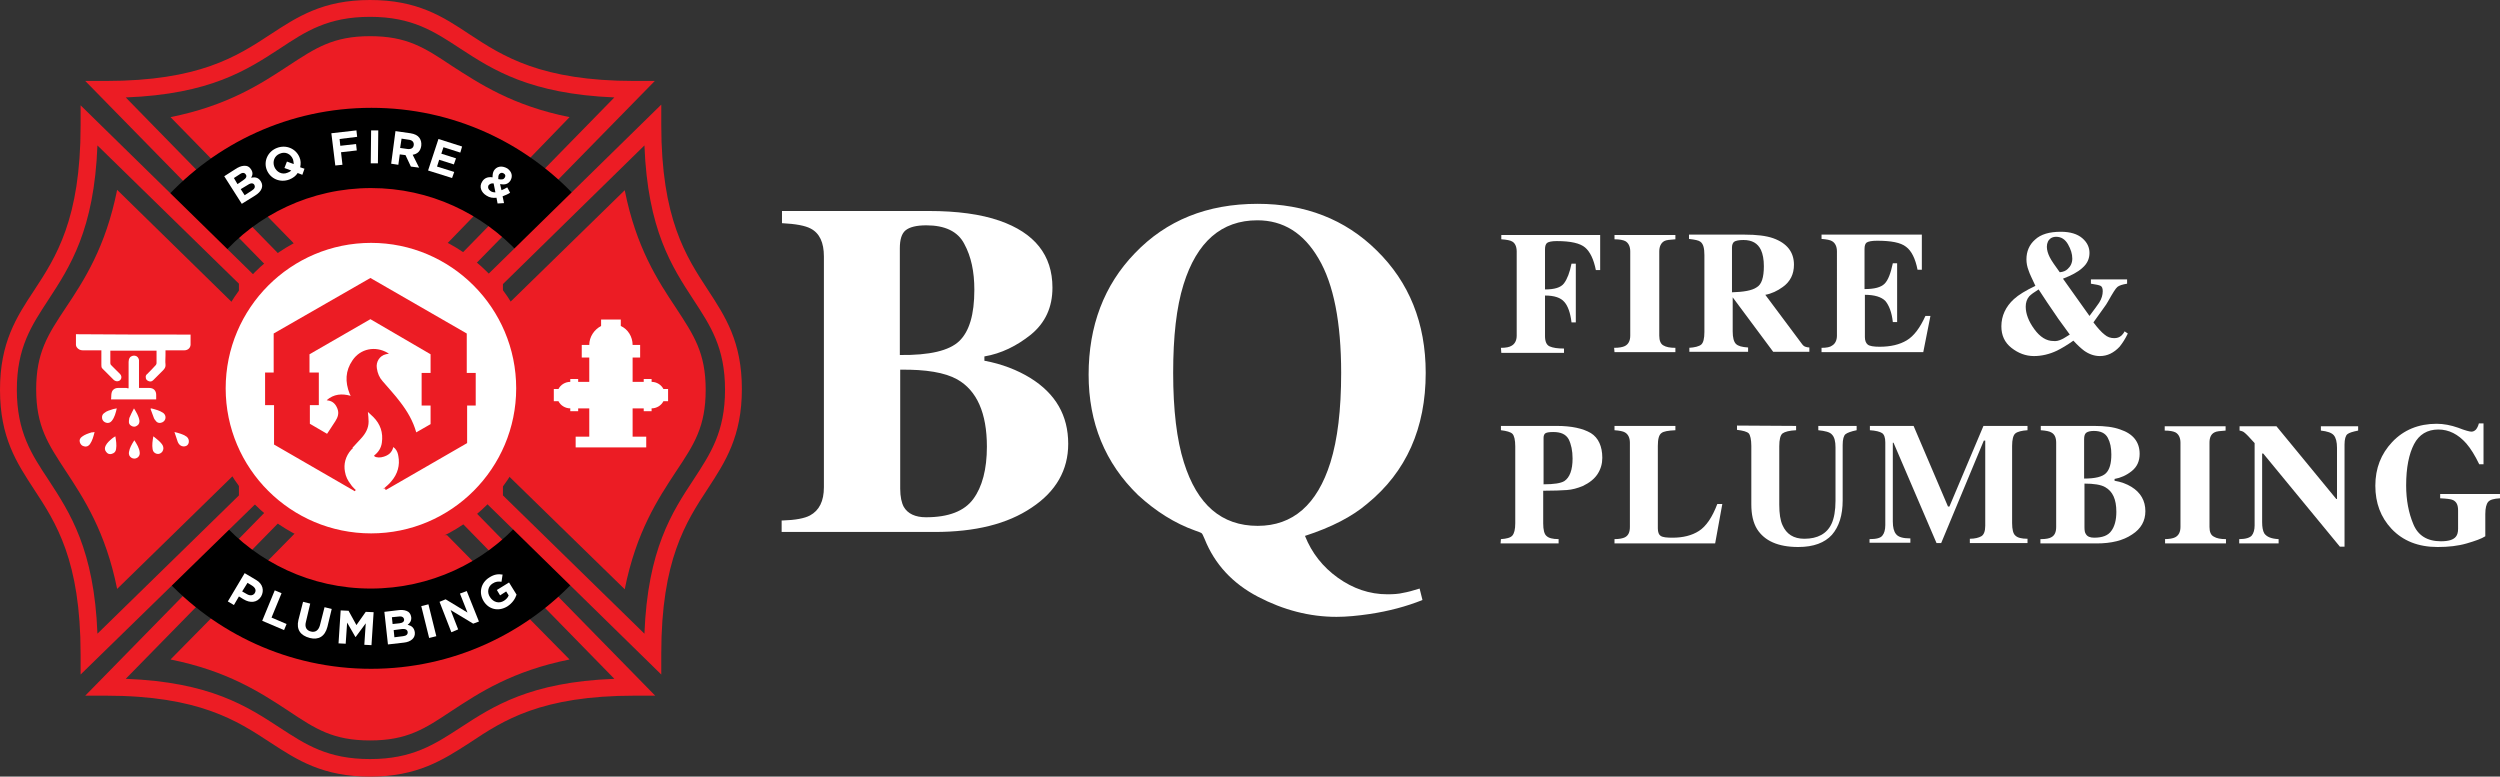 <?xml version="1.0" encoding="utf-8"?>
<!-- Generator: Adobe Illustrator 16.0.0, SVG Export Plug-In . SVG Version: 6.00 Build 0)  -->
<!DOCTYPE svg PUBLIC "-//W3C//DTD SVG 1.1//EN" "http://www.w3.org/Graphics/SVG/1.1/DTD/svg11.dtd">
<svg version="1.1" id="Layer_1" xmlns="http://www.w3.org/2000/svg" xmlns:xlink="http://www.w3.org/1999/xlink" x="0px" y="0px"
	 width="607.387px" height="188.683px" viewBox="0 0 607.387 188.683" enable-background="new 0 0 607.387 188.683"
	 xml:space="preserve">
<rect x="0" y="0" width="607.387" height="188.683" fill="#333333" stroke="none"/>
<g>
	<g id="XMLID_134_">
		<path id="XMLID_135_" fill="#EC1C24" d="M105.221,74.672l-31.506-0.87L20.714,19.669h4.96c22.803,0,31.94-6.005,40.034-11.314
			C72.235,4.091,78.415,0,89.903,0c11.487,0,17.667,4.003,24.194,8.355c8.094,5.309,17.319,11.314,40.034,11.314h4.961
			L105.221,74.672z M75.456,69.625l28.023,0.87l45.778-46.822c-20.539-0.87-29.503-6.701-37.51-11.923
			c-6.267-4.091-11.575-7.659-21.845-7.659S74.237,7.659,68.059,11.75c-8.007,5.222-16.972,11.14-37.511,11.923L75.456,69.625z"/>
	</g>
	<path id="XMLID_133_" fill="#EC1C24" d="M71.104,58.833L41.427,28.459c13.838-2.785,21.845-8.007,28.72-12.533
		c6.527-4.265,10.792-7.136,19.757-7.136c8.964,0,13.229,2.785,19.756,7.136c6.875,4.438,14.882,9.748,28.72,12.533l-29.416,30.373
		l-3.134,2.872l-30.373,2.524L71.104,58.833z"/>
	<g id="XMLID_129_">
		<path id="XMLID_130_" fill="#EC1C24" d="M89.903,188.683c-11.488,0-17.668-4.004-24.195-8.268
			c-8.094-5.309-17.318-11.4-40.034-11.4h-4.96l58.049-59.27l18.625-3.829l61.792,63.099h-4.961c-22.802,0-31.94,6.004-40.034,11.4
			C107.57,184.679,101.391,188.683,89.903,188.683z M30.548,164.923c20.539,0.783,29.504,6.701,37.511,11.924
			c6.266,4.09,11.575,7.572,21.845,7.572s15.665-3.568,21.845-7.572c8.007-5.223,16.971-11.141,37.51-11.924l-53.61-54.829
			l-15.144,3.829L30.548,164.923z"/>
	</g>
	<path id="XMLID_128_" fill="#EC1C24" d="M89.903,179.894c-8.965,0-13.229-2.785-19.757-7.137
		c-6.875-4.525-14.882-9.748-28.72-12.533l30.548-30.982l36.64,0.783l29.765,30.199c-13.838,2.785-21.845,8.008-28.72,12.533
		C103.132,177.109,98.867,179.894,89.903,179.894z"/>
	<g id="XMLID_123_">
		<path id="XMLID_127_" fill="none" d="M121.931,69.451l5.918-5.831c-8.965-10.966-22.541-17.929-37.771-17.929
			S61.27,52.654,52.306,63.62l1.74,1.74L121.931,69.451z"/>
		<path id="XMLID_126_" fill="none" d="M127.849,63.62l-5.918,5.831L54.134,65.36l-1.741-1.74
			c-6.788,8.355-10.966,19.06-10.966,30.722c0,11.836,4.265,22.715,11.227,31.07l2.002-1.914l69.103-1.828l3.829,3.742
			c7.05-8.442,11.228-19.234,11.228-31.07C138.814,82.679,134.724,71.974,127.849,63.62z"/>
		<path id="XMLID_125_" d="M90.164,45.691c14.273,0,27.066,6.18,36.03,15.927c0.609,0.696,14.709-12.793,14.187-13.315
			c-12.445-13.577-30.287-22.106-50.13-22.106c-20.017,0-37.945,8.616-50.391,22.367c-0.436,0.436,13.402,14.187,13.751,13.751
			C62.401,52.131,75.543,45.691,90.164,45.691z"/>
		<path id="XMLID_124_" d="M90.164,162.488c19.843,0,37.685-8.529,50.13-22.107c0.435-0.434-13.49-14.098-13.838-13.662
			c-8.877,10.008-21.932,16.273-36.379,16.273c-14.534,0-27.502-6.354-36.379-16.361c-0.349-0.348-14.36,13.143-14.012,13.49
			C52.219,153.871,70.146,162.488,90.164,162.488z"/>
	</g>
	<g id="XMLID_119_">
		<path id="XMLID_120_" fill="#EC1C24" d="M160.659,163.88l-42.646-41.775V67.188l42.646-41.775v4.961
			c0,22.715,6.005,31.94,11.313,40.034c4.265,6.527,8.269,12.62,8.269,24.107c0,11.488-4.004,17.668-8.269,24.195
			c-5.309,8.094-11.313,17.318-11.313,40.035V163.88z M122.191,120.364l34.377,33.595c0.783-20.453,6.701-29.504,11.923-37.424
			c4.091-6.267,7.659-11.575,7.659-21.845s-3.568-15.579-7.659-21.845c-5.222-8.007-11.14-16.972-11.923-37.511l-34.377,33.681
			V120.364L122.191,120.364z"/>
	</g>
	<path id="XMLID_118_" fill="#EC1C24" d="M123.148,115.229l-0.609-40.47l29.243-28.546c2.784,13.925,8.006,21.932,12.532,28.721
		c4.265,6.527,7.136,10.791,7.136,19.756c0,8.964-2.784,13.229-7.136,19.756c-4.526,6.875-9.748,14.796-12.532,28.72
		L123.148,115.229z"/>
	<g id="XMLID_114_">
		<path id="XMLID_115_" fill="#EC1C24" d="M19.582,163.88v-4.961c0-22.803-6.005-31.941-11.313-40.035
			C4.004,112.357,0,106.265,0,94.69c0-11.488,4.004-17.668,8.269-24.107c5.309-8.095,11.313-17.319,11.313-40.035v-4.96
			l42.646,41.774v54.917L19.582,163.88z M23.673,35.334c-0.783,20.539-6.702,29.504-11.924,37.511
			C7.659,79.111,4.091,84.42,4.091,94.69s3.568,15.665,7.658,21.845c5.222,8.008,11.141,16.971,11.924,37.424l34.377-33.595V68.928
			L23.673,35.334z"/>
	</g>
	<path id="XMLID_113_" fill="#EC1C24" d="M28.459,143.08c-2.785-13.838-8.007-21.846-12.532-28.721
		c-4.265-6.527-7.137-10.792-7.137-19.756c0-8.878,2.785-13.229,7.137-19.757c4.525-6.788,9.747-14.795,12.532-28.72l28.808,28.198
		l0.87,39.772L28.459,143.08z"/>
	<g id="XMLID_105_">
		<g id="XMLID_110_">
			<path id="XMLID_111_" fill="#FFFFFF" d="M90.164,131.939c-20.801,0-37.598-16.884-37.598-37.598
				c0-20.8,16.884-37.597,37.598-37.597c20.8,0,37.597,16.884,37.597,37.597C127.761,115.142,110.877,131.939,90.164,131.939z"/>
		</g>
		<g id="XMLID_106_">
			<path id="XMLID_107_" fill="#EC1C24" d="M90.164,134.289c-22.019,0-39.947-17.929-39.947-39.947s17.929-39.947,39.947-39.947
				s39.947,17.929,39.947,39.947S112.183,134.289,90.164,134.289z M90.164,59.007c-19.495,0-35.335,15.839-35.335,35.334
				s15.84,35.248,35.335,35.248s35.247-15.84,35.247-35.248C125.411,74.846,109.572,59.007,90.164,59.007z"/>
		</g>
	</g>
	<g id="XMLID_101_">
		<polygon id="XMLID_103_" fill="#EC1C24" points="113.401,90.599 113.401,81.026 89.99,67.536 66.491,81.026 66.491,91.122 
			75.194,91.122 75.194,86.074 89.99,77.544 104.611,86.074 104.611,90.599 102.436,90.599 102.436,98.519 115.577,98.519 
			115.577,90.599 		"/>
		<path id="XMLID_102_" fill="#EC1C24" d="M104.611,97.997v5.048l-3.481,2.002c-0.783-2.785-2.176-5.135-3.916-7.397
			c-1.306-1.741-2.785-3.308-4.265-5.048c-0.783-0.87-1.219-1.915-1.393-3.134c-0.261-1.566,0.696-3.046,2.176-3.394
			c0.261-0.087,0.435-0.087,0.783-0.087c-0.174-0.087-0.261-0.175-0.349-0.262c-2.959-1.74-6.614-1.044-8.528,1.828
			c-1.741,2.523-1.828,5.222-0.696,8.094c0.087,0.174,0.174,0.348,0.261,0.522c-2.176-0.609-4.09-0.436-5.831,1.044
			c0.174,0.087,0.262,0.087,0.349,0.087c1.131,0.175,1.827,0.87,2.263,2.002c0.435,1.132,0.087,2.089-0.522,3.046
			c-0.522,0.87-1.132,1.653-1.653,2.524c-0.087,0.174-0.262,0.348-0.349,0.521l-4.177-2.437v-4.525h2.176v-7.92H64.403v7.92h2.176
			v9.573l19.581,11.313h0.088c0,0,0-0.087,0-0.174c0.087,0,0.174,0,0.261,0c-0.087-0.087-0.174-0.174-0.174-0.174s0,0,0-0.087
			h-0.087c-0.349-0.349-0.784-0.783-1.045-1.219c-0.696-0.87-1.219-1.914-1.393-3.046c-0.348-1.828,0.087-3.742,1.566-5.396
			c0.087-0.087,0.262-0.175,0.349-0.349l-0.087-0.087c0.696-0.783,1.393-1.479,2.089-2.263c1.044-1.132,1.827-2.437,1.827-4.091
			c0-0.783-0.087-1.479-0.174-2.35c0.435,0.436,0.87,0.783,1.306,1.219c1.74,1.74,2.437,3.829,2.088,6.266
			c-0.174,1.306-0.87,2.351-1.914,3.134c0.087,0.087,0.174,0.087,0.174,0.087l-0.087,0.087c0.609,0.348,1.479,0.348,2.263,0.087
			c1.132-0.348,2.002-0.957,2.35-2.35c0.609,0.435,0.958,1.044,1.132,1.74c0,0.174,0.087,0.349,0.087,0.436
			c0.436,2.263-0.174,4.352-1.653,6.092c-0.609,0.783-1.306,1.306-2.002,1.915c0,0,0.174,0,0.261-0.087c0.087,0,0.087,0,0.174-0.087
			l0.088,0.348l0.087,0.087l19.756-11.401v-9.66H104.611z"/>
	</g>
	<g id="XMLID_80_">
		<path id="XMLID_97_" fill="#FFFFFF" d="M54.481,42.819l3.133-2.001c0.783-0.435,1.479-0.609,2.176-0.522
			c0.522,0.087,0.87,0.348,1.219,0.87l0,0c0.522,0.783,0.348,1.479,0,2.002c0.957-0.174,1.74-0.087,2.35,0.87l0,0
			c0.783,1.219,0.174,2.524-1.393,3.481l-3.22,2.002L54.481,42.819z M59.094,43.777c0.696-0.436,0.958-0.958,0.609-1.393l0,0
			c-0.261-0.436-0.783-0.522-1.393-0.087l-1.479,0.957l0.87,1.479L59.094,43.777z M61.183,46.3c0.696-0.435,0.87-0.87,0.609-1.393
			l0,0c-0.261-0.435-0.783-0.521-1.566,0l-1.74,1.045l0.957,1.479L61.183,46.3z"/>
		<path id="XMLID_94_" fill="#FFFFFF" d="M73.454,42.471l-1.132-0.435c-0.435,0.696-1.131,1.218-2.001,1.567
			c-2.263,0.87-4.613-0.175-5.483-2.263l0,0c-0.87-2.089,0.174-4.526,2.438-5.396c2.263-0.87,4.612,0.174,5.482,2.263l0,0
			c0.349,0.783,0.349,1.567,0.174,2.437l1.045,0.348L73.454,42.471z M70.756,41.427l-1.653-0.609l0.609-1.566l1.653,0.609
			c0-0.348-0.087-0.696-0.174-1.131l0,0c-0.522-1.306-1.828-2.002-3.221-1.393c-1.305,0.522-1.827,1.915-1.305,3.22l0,0
			c0.521,1.218,1.827,2.001,3.22,1.392C70.146,41.862,70.495,41.688,70.756,41.427z"/>
		<path id="XMLID_92_" fill="#FFFFFF" d="M80.504,32.375l6.092-0.696l0.174,1.567l-4.265,0.522l0.175,1.654l3.829-0.436l0.174,1.567
			l-3.829,0.435l0.348,3.046l-1.74,0.174L80.504,32.375z"/>
		<path id="XMLID_90_" fill="#FFFFFF" d="M90.164,31.679h1.74l-0.087,8.007h-1.74L90.164,31.679z"/>
		<path id="XMLID_87_" fill="#FFFFFF" d="M96.082,31.854l3.655,0.522c1.045,0.174,1.74,0.522,2.176,1.131
			c0.349,0.522,0.522,1.131,0.436,1.915l0,0c-0.175,1.305-0.958,2.001-2.089,2.176l1.566,3.133l-2.002-0.261l-1.306-2.785
			l-1.392-0.174l-0.349,2.524l-1.74-0.261L96.082,31.854z M99.041,36.205c0.87,0.087,1.393-0.261,1.479-0.958l0,0
			c0.087-0.696-0.348-1.218-1.219-1.305l-1.74-0.261l-0.348,2.263L99.041,36.205z"/>
		<path id="XMLID_85_" fill="#FFFFFF" d="M106.525,33.768l5.744,1.828l-0.435,1.479l-4.091-1.305l-0.522,1.566l3.568,1.131
			l-0.521,1.479l-3.568-1.131l-0.522,1.653l4.178,1.306l-0.522,1.479l-5.831-1.828L106.525,33.768z"/>
		<path id="XMLID_81_" fill="#FFFFFF" d="M120.625,48.042c-0.87,0.087-1.653,0-2.438-0.522c-1.305-0.783-1.827-2.176-1.044-3.395
			l0,0c0.522-0.87,1.393-1.218,2.523-1.044c0-0.696,0.088-1.219,0.349-1.654l0,0c0.609-0.958,1.827-1.305,3.22-0.522
			c1.132,0.783,1.393,1.914,0.783,2.959l0,0c-0.608,0.957-1.479,1.044-2.523,0.87l0.348,1.479c0.436-0.174,0.958-0.435,1.393-0.696
			l0.696,1.306c-0.521,0.348-1.131,0.609-1.827,0.87l0.348,1.653l-1.566,0.088L120.625,48.042z M120.363,46.736l-0.435-2.176
			c-0.609-0.087-0.957,0.174-1.219,0.435l0,0c-0.261,0.522-0.087,1.045,0.436,1.393C119.493,46.649,119.842,46.736,120.363,46.736z
			 M122.626,43.167L122.626,43.167c0.262-0.436,0.175-0.783-0.261-1.044c-0.435-0.261-0.783-0.174-1.131,0.261l0,0
			c-0.175,0.348-0.175,0.609-0.175,1.131C121.931,43.69,122.365,43.603,122.626,43.167z"/>
	</g>
	<g id="XMLID_60_">
		<path id="XMLID_77_" fill="#FFFFFF" d="M59.442,139.25l2.785,1.654c1.653,0.957,2.001,2.611,1.218,4.004l0,0
			c-0.957,1.566-2.697,1.652-4.265,0.695l-1.131-0.695l-1.219,2.088l-1.479-0.871L59.442,139.25z M60.052,144.384
			c0.783,0.436,1.479,0.262,1.827-0.26l0,0c0.436-0.697,0.174-1.307-0.609-1.828l-1.131-0.697l-1.306,2.09L60.052,144.384z"/>
		<path id="XMLID_75_" fill="#FFFFFF" d="M66.753,143.427l1.653,0.697l-2.437,5.918l3.655,1.566l-0.609,1.479l-5.309-2.262
			L66.753,143.427z"/>
		<path id="XMLID_73_" fill="#FFFFFF" d="M72.497,150.65l1.131-4.438l1.741,0.436l-1.045,4.438c-0.348,1.307,0.174,2.09,1.219,2.35
			c1.044,0.262,1.827-0.26,2.176-1.479l1.131-4.439l1.741,0.436l-1.045,4.352c-0.609,2.35-2.176,3.221-4.264,2.697
			C72.932,154.394,71.975,152.914,72.497,150.65z"/>
		<path id="XMLID_71_" fill="#FFFFFF" d="M82.767,148.3l1.914,0.088l1.915,3.48l2.263-3.219l1.915,0.086l-0.522,8.008l-1.74-0.088
			l0.348-5.221l-2.437,3.307h-0.087l-2.002-3.482l-0.348,5.135l-1.741-0.086L82.767,148.3z"/>
		<path id="XMLID_67_" fill="#FFFFFF" d="M93.384,148.65l3.655-0.436c0.871-0.088,1.654,0.086,2.176,0.436
			c0.436,0.348,0.609,0.783,0.696,1.305l0,0c0.087,0.871-0.348,1.48-0.87,1.828c0.957,0.26,1.566,0.695,1.741,1.828l0,0
			c0.174,1.391-0.958,2.35-2.698,2.523l-3.829,0.436L93.384,148.65z M97.039,151.435c0.783-0.088,1.219-0.436,1.132-0.959l0,0
			c-0.087-0.521-0.522-0.783-1.219-0.695l-1.74,0.174l0.174,1.654L97.039,151.435z M97.91,154.568
			c0.783-0.088,1.218-0.436,1.131-1.045l0,0c-0.087-0.521-0.522-0.783-1.393-0.697l-2.001,0.262l0.174,1.74L97.91,154.568z"/>
		<path id="XMLID_65_" fill="#FFFFFF" d="M102.349,147.257l1.74-0.436l1.915,7.746l-1.741,0.434L102.349,147.257z"/>
		<path id="XMLID_63_" fill="#FFFFFF" d="M106.787,146.212l1.479-0.609l5.309,3.221l-1.827-4.613l1.653-0.609L116.36,151
			l-1.393,0.521l-5.482-3.307l1.827,4.699l-1.653,0.697L106.787,146.212z"/>
		<path id="XMLID_61_" fill="#FFFFFF" d="M117.491,146.039L117.491,146.039c-1.218-2.002-0.695-4.439,1.393-5.744
			c1.219-0.783,2.176-0.871,3.221-0.697l-0.262,1.742c-0.783-0.088-1.393-0.088-2.176,0.434c-1.131,0.697-1.393,2.176-0.608,3.309
			l0,0c0.783,1.219,2.176,1.652,3.394,0.869c0.522-0.348,0.958-0.783,1.132-1.305l-0.609-0.957l-1.479,0.957l-0.783-1.307
			l2.959-1.826l1.827,2.959c-0.348,1.043-1.044,2.088-2.263,2.871C121.06,148.65,118.71,148.041,117.491,146.039z"/>
	</g>
	<g id="_x39_uDV8A_2_">
		<g id="XMLID_47_">
			<path id="XMLID_57_" fill="#FFFFFF" d="M46.301,81.287c0,0.87,0,1.741,0,2.524c-0.087,0.783-0.696,1.305-1.566,1.305
				c-1.393,0-2.785,0-4.178,0c-0.087,0-0.174,0-0.349,0c0,0.436,0,0.784,0,1.219c0,0.783-0.087,1.479,0,2.176
				c0.088,0.609-0.174,1.045-0.608,1.479c-0.784,0.783-1.567,1.566-2.351,2.35c-0.348,0.349-0.696,0.436-1.131,0.262
				c-0.436-0.174-0.696-0.436-0.696-0.87c-0.087-0.349,0.087-0.696,0.348-0.871c0.696-0.696,1.393-1.393,2.089-2.176
				c0.087-0.087,0.174-0.348,0.174-0.435c0-1.045,0-2.002,0-3.046c-3.742,0-7.484,0-11.227,0c0,0.087,0,0.174,0,0.261
				c0,0.957,0,1.827,0,2.785c0,0.174,0.087,0.348,0.174,0.435c0.696,0.696,1.479,1.479,2.176,2.176
				c0.609,0.609,0.349,1.567-0.435,1.741c-0.349,0.087-0.696,0-1.045-0.262c-0.957-0.957-1.827-1.827-2.785-2.784
				c-0.261-0.262-0.261-0.522-0.261-0.871c0-1.044,0-2.176,0-3.22c0-0.087,0-0.261,0-0.349c-0.174,0-0.261,0-0.436,0
				c-1.392,0-2.697,0-4.09,0c-0.609,0-1.132-0.261-1.479-0.783c-0.087-0.174-0.174-0.348-0.174-0.521c0-0.871,0-1.741,0-2.611
				C27.85,81.287,37.075,81.287,46.301,81.287z"/>
			<path id="XMLID_56_" fill="#FFFFFF" d="M31.244,94.341c0-0.348,0-0.609,0-0.87c0-1.828,0-3.655,0-5.57
				c0-0.348,0.087-0.696,0.261-0.957c0.262-0.436,0.871-0.609,1.306-0.522c0.522,0.087,0.87,0.522,0.958,1.045
				c0,0.696,0,1.393,0,2.089c0,1.479,0,2.959,0,4.352c0,0.087,0,0.174,0,0.348c0.087,0,0.261,0,0.348,0c0.696,0,1.479,0,2.176,0
				c1.044,0,1.653,0.696,1.653,1.653c0,0.349,0,0.696,0,1.132c-3.655,0-7.224,0-10.966,0c0.087-0.609,0-1.219,0.174-1.741
				c0.175-0.608,0.784-1.044,1.48-1.044c0.695,0,1.392,0,2.088,0C30.983,94.341,31.07,94.341,31.244,94.341z"/>
			<path id="XMLID_55_" fill="#FFFFFF" d="M36.728,99.215c1.044,0.261,2.088,0.522,2.959,1.131c0.783,0.609,0.696,1.828-0.262,2.264
				c-0.521,0.261-1.218,0.174-1.566-0.349c-0.174-0.174-0.348-0.436-0.435-0.609c-0.262-0.783-0.609-1.566-0.871-2.35
				C36.728,99.302,36.728,99.215,36.728,99.215z"/>
			<path id="XMLID_54_" fill="#FFFFFF" d="M22.977,104.959c-0.262,1.044-0.522,2.089-1.132,2.959
				c-0.348,0.435-0.783,0.696-1.393,0.521c-0.521-0.087-0.87-0.435-1.044-0.957c-0.174-0.521,0-1.044,0.522-1.393
				c0.695-0.521,1.479-0.783,2.35-1.044C22.454,105.046,22.628,105.046,22.977,104.959z"/>
			<path id="XMLID_53_" fill="#FFFFFF" d="M42.384,104.959c1.045,0.261,2.089,0.521,2.959,1.131
				c0.436,0.349,0.609,0.871,0.522,1.393c-0.087,0.522-0.435,0.87-0.957,0.958c-0.522,0.087-1.045-0.088-1.393-0.522
				c-0.174-0.174-0.261-0.436-0.349-0.609C42.906,106.526,42.646,105.743,42.384,104.959
				C42.297,105.046,42.297,105.046,42.384,104.959z"/>
			<path id="XMLID_52_" fill="#FFFFFF" d="M37.249,106.003c0.871,0.696,1.741,1.306,2.263,2.176
				c0.262,0.522,0.262,1.045-0.087,1.566c-0.348,0.436-0.783,0.609-1.305,0.522c-0.609-0.174-0.958-0.522-1.045-1.131
				C36.901,108.092,37.075,107.048,37.249,106.003z"/>
			<path id="XMLID_51_" fill="#FFFFFF" d="M28.372,99.215c-0.261,1.131-0.522,2.176-1.219,3.046
				c-0.348,0.436-0.87,0.609-1.392,0.436c-0.522-0.175-0.871-0.522-0.958-1.045s0.087-1.044,0.522-1.306
				c0.609-0.521,1.393-0.696,2.176-0.957C27.763,99.302,28.111,99.302,28.372,99.215z"/>
			<path id="XMLID_50_" fill="#FFFFFF" d="M32.55,99.215c0.522,0.87,1.131,1.827,1.306,2.872c0.087,0.522-0.087,1.044-0.522,1.306
				c-0.436,0.348-0.957,0.348-1.393,0.087c-0.522-0.262-0.696-0.696-0.609-1.306c0-0.174,0.087-0.436,0.087-0.609
				C31.767,100.782,32.114,99.999,32.55,99.215C32.463,99.215,32.55,99.215,32.55,99.215z"/>
			<path id="XMLID_49_" fill="#FFFFFF" d="M28.024,106.003c0.174,1.045,0.348,2.089,0.174,3.134
				c-0.087,0.608-0.436,0.957-1.045,1.131c-0.521,0.174-1.044,0-1.392-0.522c-0.349-0.435-0.349-0.957-0.088-1.479
				c0.349-0.696,0.958-1.218,1.567-1.74C27.502,106.352,27.676,106.177,28.024,106.003z"/>
			<path id="XMLID_48_" fill="#FFFFFF" d="M32.637,106.961c0.609,0.957,1.219,1.914,1.306,2.959
				c0.087,0.521-0.174,1.044-0.609,1.305c-0.436,0.262-0.957,0.262-1.393,0c-0.522-0.348-0.696-0.783-0.609-1.393
				C31.505,108.789,32.027,107.918,32.637,106.961z"/>
		</g>
	</g>
	<path id="XMLID_46_" fill="#FFFFFF" d="M161.181,94.515c-0.521-1.044-1.653-1.74-2.871-1.74v-0.696h-1.915v0.696h-2.698v-5.918
		h1.828v-3.046h-1.828c0-2.002-1.131-3.83-2.872-4.613v-1.566h-4.786v1.566c-1.654,0.871-2.872,2.611-2.872,4.613h-1.828v3.046
		h1.828v5.918h-2.698v-0.696h-1.915v0.696c-1.218,0-2.35,0.696-2.872,1.74h-1.131v2.96h1.131c0.522,1.044,1.654,1.74,2.872,1.74
		v0.696h1.915v-0.696h2.698v6.875h-3.308v2.611h17.146v-2.611h-3.308v-6.875h2.698v0.696h1.915v-0.696
		c1.218,0,2.35-0.696,2.871-1.74h1.132v-2.96H161.181L161.181,94.515z"/>
	<g id="XMLID_37_">
		<path id="XMLID_41_" fill="#FFFFFF" d="M190.075,126.457c3.133-0.088,5.396-0.521,6.701-1.219c2.263-1.219,3.395-3.48,3.395-6.876
			V62.314c0-3.394-1.045-5.657-3.221-6.788c-1.305-0.696-3.567-1.132-6.962-1.306v-2.959h35.683c6.875,0,12.619,0.783,17.145,2.35
			c8.529,2.959,12.881,8.355,12.881,16.275c0,4.786-1.74,8.528-5.222,11.4c-3.481,2.785-7.224,4.613-11.313,5.31v1.044
			c4.264,0.783,8.006,2.263,11.14,4.178c6.179,3.829,9.225,9.138,9.225,16.014c0,6.353-2.959,11.575-8.877,15.492
			c-5.918,4.002-13.751,5.918-23.585,5.918h-37.162v-2.785H190.075z M233.068,82.853c2.437-2.35,3.655-6.439,3.655-12.445
			c0-4.438-0.783-8.094-2.437-11.14c-1.566-3.046-4.7-4.525-9.226-4.525c-2.437,0-4.09,0.435-5.048,1.219
			c-0.957,0.783-1.393,2.263-1.393,4.351v25.936C225.845,86.334,230.632,85.204,233.068,82.853z M219.579,123.15
			c0.957,1.652,2.784,2.523,5.396,2.523c5.483,0,9.313-1.48,11.488-4.439s3.307-7.224,3.307-12.706
			c0-8.182-2.437-13.664-7.224-16.362c-2.959-1.653-7.571-2.437-13.838-2.35v28.895C218.708,120.711,219.057,122.191,219.579,123.15
			z"/>
		<path id="XMLID_38_" fill="#FFFFFF" d="M334.459,60.834c7.92,7.746,11.924,17.667,11.924,29.765
			c0,13.402-4.701,24.021-14.188,31.768c-3.654,3.133-8.703,5.744-15.143,7.832c1.654,4.178,4.352,7.572,8.006,10.182
			c3.656,2.611,7.66,4.004,12.012,4.004c1.479,0,2.785-0.086,3.828-0.348c1.045-0.174,2.35-0.521,4.004-1.045l0.695,2.785
			c-3.916,1.566-8.18,2.699-12.793,3.395c-2.959,0.436-5.656,0.695-8.094,0.695c-6.527,0-12.881-1.652-19.059-4.873
			c-6.18-3.221-10.531-7.92-12.969-14.012c-0.348-0.783-0.521-1.219-0.695-1.393s-0.697-0.348-1.654-0.695
			c-4.873-1.742-9.486-4.613-13.838-8.617c-8.006-7.746-12.01-17.58-12.01-29.242c0-11.837,3.742-21.758,11.227-29.504
			c7.658-8.007,17.58-12.01,29.852-12.01C317.053,49.521,326.801,53.263,334.459,60.834z M323.233,112.357
			c1.74-5.57,2.609-12.794,2.609-21.758c0-12.271-1.826-21.584-5.482-27.763c-3.654-6.267-8.615-9.313-14.883-9.313
			c-8.701,0-14.707,5.222-17.928,15.579c-1.74,5.569-2.523,12.706-2.523,21.496c0,8.964,0.871,16.274,2.611,21.758
			c3.219,10.27,9.139,15.404,17.928,15.404C314.094,127.761,320.012,122.626,323.233,112.357z"/>
	</g>
	<g id="XMLID_4_">
		<path id="XMLID_35_" fill="#FFFFFF" d="M364.659,84.507c1.219,0,2.09-0.175,2.611-0.522c0.783-0.436,1.219-1.306,1.219-2.437
			V61.096c0-1.219-0.436-2.089-1.133-2.438c-0.434-0.261-1.305-0.435-2.609-0.521v-1.045h24.02v8.529h-1.045
			c-0.521-2.611-1.393-4.438-2.609-5.483c-1.219-1.044-3.482-1.566-6.877-1.566c-1.217,0-2,0.174-2.35,0.436
			c-0.348,0.261-0.521,0.783-0.521,1.566v9.747c2.262,0,3.83-0.435,4.613-1.479c0.783-1.044,1.393-2.61,1.826-4.786h1.045v14.272
			h-1.045c-0.26-2.263-0.869-4.003-1.74-4.961c-0.869-1.044-2.438-1.566-4.699-1.566v9.835c0,1.306,0.348,2.176,1.131,2.523
			c0.783,0.349,1.914,0.522,3.482,0.522v1.044h-15.23L364.659,84.507L364.659,84.507z"/>
		<path id="XMLID_33_" fill="#FFFFFF" d="M392.161,84.507c1.219,0,2.088-0.175,2.611-0.436c0.869-0.436,1.305-1.306,1.305-2.523
			V61.096c0-1.219-0.436-2.089-1.219-2.524c-0.521-0.261-1.393-0.435-2.609-0.435v-1.045h14.795v1.045
			c-1.307,0.087-2.264,0.174-2.699,0.435c-0.783,0.436-1.219,1.306-1.219,2.524v20.452c0,1.218,0.35,2.001,0.959,2.35
			c0.695,0.435,1.652,0.609,2.959,0.609v1.044h-14.795L392.161,84.507L392.161,84.507z"/>
		<path id="XMLID_30_" fill="#FFFFFF" d="M410.35,84.507c1.393-0.087,2.438-0.349,2.959-0.783c0.521-0.436,0.783-1.479,0.783-3.047
			V61.966c0-1.654-0.262-2.698-0.957-3.221c-0.436-0.348-1.307-0.521-2.785-0.696v-1.044h13.576c2.785,0,5.135,0.261,6.875,0.87
			c3.395,1.219,5.049,3.395,5.049,6.44c0,2.263-0.871,4.091-2.697,5.396c-1.307,0.958-2.785,1.654-4.266,1.915l8.965,12.011
			c0.26,0.348,0.521,0.521,0.783,0.608s0.609,0.175,0.957,0.175v1.044h-8.791l-9.834-13.229l0,0v8.268
			c0,1.479,0.262,2.524,0.783,3.046c0.523,0.522,1.48,0.783,2.959,0.871v1.044h-14.271v-0.957H410.35z M426.799,69.799
			c1.219-0.696,1.74-2.438,1.74-5.136c0-1.653-0.262-2.959-0.697-3.916c-0.783-1.653-2.176-2.437-4.264-2.437
			c-1.131,0-1.914,0.174-2.264,0.435c-0.348,0.262-0.521,0.783-0.521,1.393v10.879C423.667,70.93,425.667,70.583,426.799,69.799z"/>
		<path id="XMLID_28_" fill="#FFFFFF" d="M442.551,85.551v-1.044c1.219,0,2.088-0.175,2.523-0.522
			c0.783-0.436,1.219-1.306,1.219-2.437V61.096c0-1.219-0.436-2.089-1.219-2.524c-0.436-0.261-1.305-0.435-2.523-0.522v-1.044
			h24.369v8.529h-1.045c-0.521-2.698-1.48-4.613-2.785-5.57c-1.305-1.044-3.654-1.479-7.049-1.479c-1.307,0-2.09,0.174-2.523,0.436
			c-0.35,0.261-0.523,0.783-0.523,1.566v9.747c2.438,0,4.004-0.435,4.875-1.306c0.869-0.87,1.479-2.523,2-4.961h1.045v14.273h-1.045
			c-0.26-2.437-0.957-4.091-1.826-5.135c-0.959-0.957-2.611-1.479-4.961-1.479v10.27c0,0.87,0.26,1.479,0.695,1.828
			c0.436,0.348,1.393,0.521,2.873,0.521c2.697,0,4.873-0.521,6.613-1.566c1.74-1.044,3.221-3.046,4.525-5.918h1.219l-1.74,8.79
			H442.551L442.551,85.551z"/>
		<path id="XMLID_24_" fill="#FFFFFF" d="M492.856,65.708c-0.35-0.87-0.523-1.828-0.523-2.698c0-1.914,0.697-3.568,2.09-4.786
			c1.393-1.306,3.48-1.915,6.266-1.915c2.262,0,4.004,0.522,5.223,1.566c1.217,1.045,1.74,2.263,1.74,3.568
			c0,1.393-0.523,2.611-1.74,3.655c-1.133,1.044-2.699,1.828-4.701,2.611l6.441,9.051c1.131-1.479,1.914-2.611,2.35-3.22
			c0.609-0.958,0.869-1.915,0.869-2.785c0-0.696-0.174-1.132-0.521-1.306s-1.131-0.348-2.35-0.522v-1.044h8.789v1.044
			c-1.131,0.175-1.914,0.436-2.35,0.783c-0.434,0.349-1.131,1.479-2.262,3.481c-0.174,0.349-0.609,1.045-1.393,2.089
			c-0.348,0.522-1.131,1.566-2.176,3.046c1.045,1.393,2.002,2.438,2.697,2.959c0.697,0.609,1.48,0.87,2.35,0.87
			c0.697,0,1.219-0.174,1.742-0.608c0.26-0.262,0.521-0.522,0.783-1.045l0.783,0.522c-0.609,1.306-1.307,2.35-2.002,3.22
			c-1.393,1.479-2.959,2.263-4.787,2.263c-1.305,0-2.611-0.435-3.83-1.305c-0.695-0.522-1.566-1.306-2.609-2.438
			c-1.568,1.132-2.959,1.915-4.004,2.438c-1.828,0.87-3.742,1.305-5.57,1.305c-2.002,0-3.83-0.696-5.482-2.001
			c-1.654-1.306-2.438-3.046-2.438-5.222c0-2.524,1.045-4.787,3.047-6.615c1.131-1.044,2.871-2.088,5.221-3.22
			C493.725,67.71,493.116,66.579,492.856,65.708z M500.95,82.418c0.434-0.174,1.043-0.609,1.914-1.132
			c-1.393-1.914-2.264-3.133-2.785-3.829c-0.436-0.696-1.393-2.002-2.785-4.091l-2.002-3.046c-1.131,0.696-1.828,1.219-2.262,1.653
			c-0.609,0.696-0.871,1.567-0.871,2.524c0,1.74,0.697,3.568,2.09,5.482c1.391,1.915,2.959,2.872,4.611,2.872
			C499.557,82.941,500.252,82.766,500.95,82.418z M502.342,65.36c0.695-0.608,1.131-1.479,1.131-2.523
			c0-1.132-0.348-2.263-1.045-3.481c-0.695-1.218-1.654-1.827-2.871-1.827c-0.436,0-0.871,0.087-1.307,0.348
			c-0.609,0.436-0.957,1.132-0.957,2.089c0,0.783,0.262,1.653,0.697,2.523c0.434,0.871,1.305,2.089,2.436,3.655
			C501.297,66.056,501.907,65.795,502.342,65.36z"/>
		<path id="XMLID_21_" fill="#FFFFFF" d="M364.659,130.982c1.393-0.088,2.35-0.348,2.785-0.871c0.436-0.521,0.695-1.479,0.695-2.959
			v-18.711c0-1.567-0.26-2.611-0.695-3.047c-0.436-0.435-1.393-0.696-2.785-0.87v-1.044h13.576c3.568,0,6.354,0.609,8.27,1.74
			c1.826,1.132,2.783,3.221,2.783,6.005c0,1.393-0.348,2.698-1.131,3.917c-0.783,1.218-2.002,2.176-3.654,2.959
			c-1.307,0.522-2.525,0.87-3.83,0.957s-3.133,0.174-5.744,0.174v7.92c0,1.566,0.262,2.611,0.783,3.047
			c0.523,0.521,1.48,0.783,2.959,0.783v1.045h-14.098L364.659,130.982L364.659,130.982z M380.063,116.882
			c1.307-0.87,2.002-2.698,2.002-5.482c0-1.915-0.348-3.481-0.957-4.7c-0.697-1.219-1.914-1.74-3.742-1.74
			c-0.871,0-1.48,0.087-1.828,0.261s-0.521,0.609-0.521,1.132v11.313C377.54,117.666,379.194,117.405,380.063,116.882z"/>
		<path id="XMLID_19_" fill="#FFFFFF" d="M392.249,130.982c1.131,0,2-0.174,2.523-0.436c0.869-0.436,1.219-1.305,1.219-2.523V107.57
			c0-1.218-0.436-2.089-1.219-2.523c-0.436-0.261-1.307-0.436-2.523-0.522v-1.044h14.795v1.044
			c-1.742,0.087-2.873,0.262-3.395,0.696c-0.609,0.436-0.871,1.479-0.871,3.133v20.018c0,0.957,0.262,1.566,0.697,1.828
			c0.521,0.348,1.479,0.436,2.871,0.436c2.523,0,4.699-0.523,6.441-1.654c1.74-1.131,3.219-3.307,4.438-6.527h1.219l-1.74,9.574
			h-24.455V130.982z"/>
		<path id="XMLID_17_" fill="#FFFFFF" d="M436.372,103.48v1.044c-1.652,0.087-2.697,0.349-3.307,0.783
			c-0.521,0.436-0.783,1.479-0.783,3.133v14.187c0,2.176,0.262,3.83,0.783,4.961c0.957,2.176,2.697,3.307,5.309,3.307
			c3.221,0,5.482-1.217,6.615-3.654c0.609-1.305,0.957-3.221,0.957-5.57v-12.968c0-1.479-0.262-2.524-0.871-3.133
			c-0.521-0.609-1.652-0.871-3.307-1.045v-1.044h9.313v1.044c-1.307,0.262-2.264,0.609-2.697,0.957
			c-0.436,0.349-0.697,1.219-0.697,2.611v13.491c0,3.568-0.871,6.352-2.611,8.354c-1.74,1.916-4.438,2.959-8.18,2.959
			c-4.875,0-8.182-1.479-10.01-4.352c-0.957-1.566-1.393-3.568-1.393-6.004v-14.188c0-1.566-0.26-2.61-0.609-3.046
			c-0.434-0.435-1.393-0.696-2.871-0.87v-1.044L436.372,103.48L436.372,103.48z"/>
		<path id="XMLID_15_" fill="#FFFFFF" d="M454.213,130.982c1.654,0,2.697-0.262,3.133-0.871c0.436-0.521,0.697-1.393,0.697-2.523
			v-20.104c0-1.131-0.262-1.914-0.783-2.263c-0.523-0.348-1.566-0.609-2.959-0.696v-1.044h10.617l8.355,19.582h0.348l8.268-19.582
			h10.705v1.044c-1.393,0.087-2.438,0.349-2.959,0.783c-0.523,0.436-0.783,1.479-0.783,3.046v18.713c0,1.566,0.26,2.611,0.783,3.045
			c0.521,0.523,1.479,0.783,2.959,0.783v1.045h-14.012v-1.045c1.219,0,2.176-0.26,2.785-0.607c0.609-0.35,0.957-1.219,0.957-2.525
			v-20.713h-0.348l-10.357,24.891h-1.131l-10.443-24.369h-0.176v19.148c0,1.393,0.262,2.436,0.783,3.045
			c0.523,0.697,1.654,1.045,3.482,1.045v1.045h-9.922V130.982L454.213,130.982z"/>
		<path id="XMLID_11_" fill="#FFFFFF" d="M495.901,130.982c1.131,0,2.002-0.174,2.438-0.436c0.869-0.436,1.219-1.305,1.219-2.523
			V107.57c0-1.218-0.35-2.089-1.219-2.523c-0.436-0.261-1.307-0.436-2.523-0.522v-1.044h13.055c2.523,0,4.611,0.261,6.266,0.87
			c3.133,1.044,4.699,3.046,4.699,5.918c0,1.74-0.609,3.133-1.914,4.178c-1.307,1.044-2.699,1.653-4.178,1.914v0.436
			c1.566,0.261,2.959,0.783,4.09,1.479c2.264,1.393,3.395,3.395,3.395,5.918c0,2.35-1.045,4.266-3.221,5.658
			c-2.176,1.479-5.047,2.176-8.615,2.176h-13.664v-1.045H495.901L495.901,130.982z M511.653,114.967
			c0.871-0.87,1.307-2.35,1.307-4.525c0-1.653-0.262-2.959-0.871-4.09c-0.609-1.132-1.74-1.654-3.395-1.654
			c-0.869,0-1.479,0.175-1.826,0.436c-0.35,0.261-0.523,0.783-0.523,1.566v9.573C509.043,116.273,510.784,115.838,511.653,114.967z
			 M506.78,129.763c0.348,0.609,1.045,0.871,2.002,0.871c2.002,0,3.395-0.523,4.178-1.654c0.783-1.045,1.219-2.611,1.219-4.613
			c0-3.046-0.871-4.96-2.699-6.005c-1.043-0.609-2.785-0.87-5.047-0.87v10.531C506.432,128.894,506.518,129.416,506.78,129.763z"/>
		<path id="XMLID_9_" fill="#FFFFFF" d="M525.84,130.982c1.219,0,2.088-0.174,2.609-0.436c0.871-0.436,1.307-1.305,1.307-2.523
			V107.57c0-1.218-0.436-2.089-1.219-2.523c-0.521-0.261-1.393-0.436-2.611-0.436v-1.044h14.795v1.044
			c-1.305,0.087-2.262,0.175-2.697,0.436c-0.871,0.435-1.219,1.306-1.219,2.523v20.453c0,1.219,0.348,2.002,1.045,2.35
			c0.695,0.436,1.654,0.609,2.959,0.609v1.045h-14.795v-1.045H525.84z"/>
		<path id="XMLID_7_" fill="#FFFFFF" d="M544.03,130.982c1.566,0,2.609-0.348,3.045-0.871c0.436-0.521,0.697-1.393,0.697-2.436
			v-20.019c-1.307-1.479-2.09-2.263-2.438-2.523c-0.262-0.261-0.695-0.436-1.219-0.522v-1.044h8.965l14.533,17.667h0.174v-12.445
			c0-1.393-0.26-2.437-0.783-3.046c-0.521-0.609-1.566-0.957-3.133-1.132v-1.044h9.051v1.044c-1.305,0.262-2.176,0.522-2.609,0.87
			c-0.436,0.349-0.697,1.219-0.697,2.524v24.805h-1.131l-18.625-22.629h-0.262v16.623c0,1.307,0.174,2.176,0.523,2.785
			c0.609,0.871,1.74,1.305,3.48,1.393v1.045h-9.572V130.982L544.03,130.982z"/>
		<path id="XMLID_5_" fill="#FFFFFF" d="M581.192,107.396c2.785-2.959,6.439-4.438,10.791-4.438c1.74,0,3.48,0.348,5.223,0.957
			c1.74,0.696,2.871,0.958,3.219,0.958c0.436,0,0.783-0.175,1.133-0.522c0.26-0.349,0.521-0.783,0.695-1.479h1.131v9.921h-1.043
			c-1.045-2.176-2.09-3.829-3.133-5.047c-2.002-2.264-4.266-3.395-6.789-3.395c-2.697,0-4.699,1.219-5.918,3.568
			s-1.914,5.657-1.914,10.009c0,3.568,0.607,6.701,1.74,9.398c1.131,2.785,3.395,4.178,6.701,4.178c1.828,0,3.045-0.348,3.654-1.131
			c0.35-0.436,0.523-1.045,0.523-1.914v-4.439c0-1.305-0.35-2.088-1.219-2.523c-0.523-0.262-1.566-0.349-3.133-0.436v-1.045h14.533
			v1.045c-1.479,0.087-2.438,0.348-2.871,0.871c-0.436,0.521-0.697,1.479-0.697,2.959v5.396c-0.957,0.607-2.438,1.131-4.525,1.74
			s-4.438,0.869-7.049,0.869c-4.701,0-8.443-1.479-11.227-4.438c-2.611-2.785-3.918-6.268-3.918-10.444
			C577.1,113.75,578.493,110.268,581.192,107.396z"/>
	</g>
</g>
</svg>
